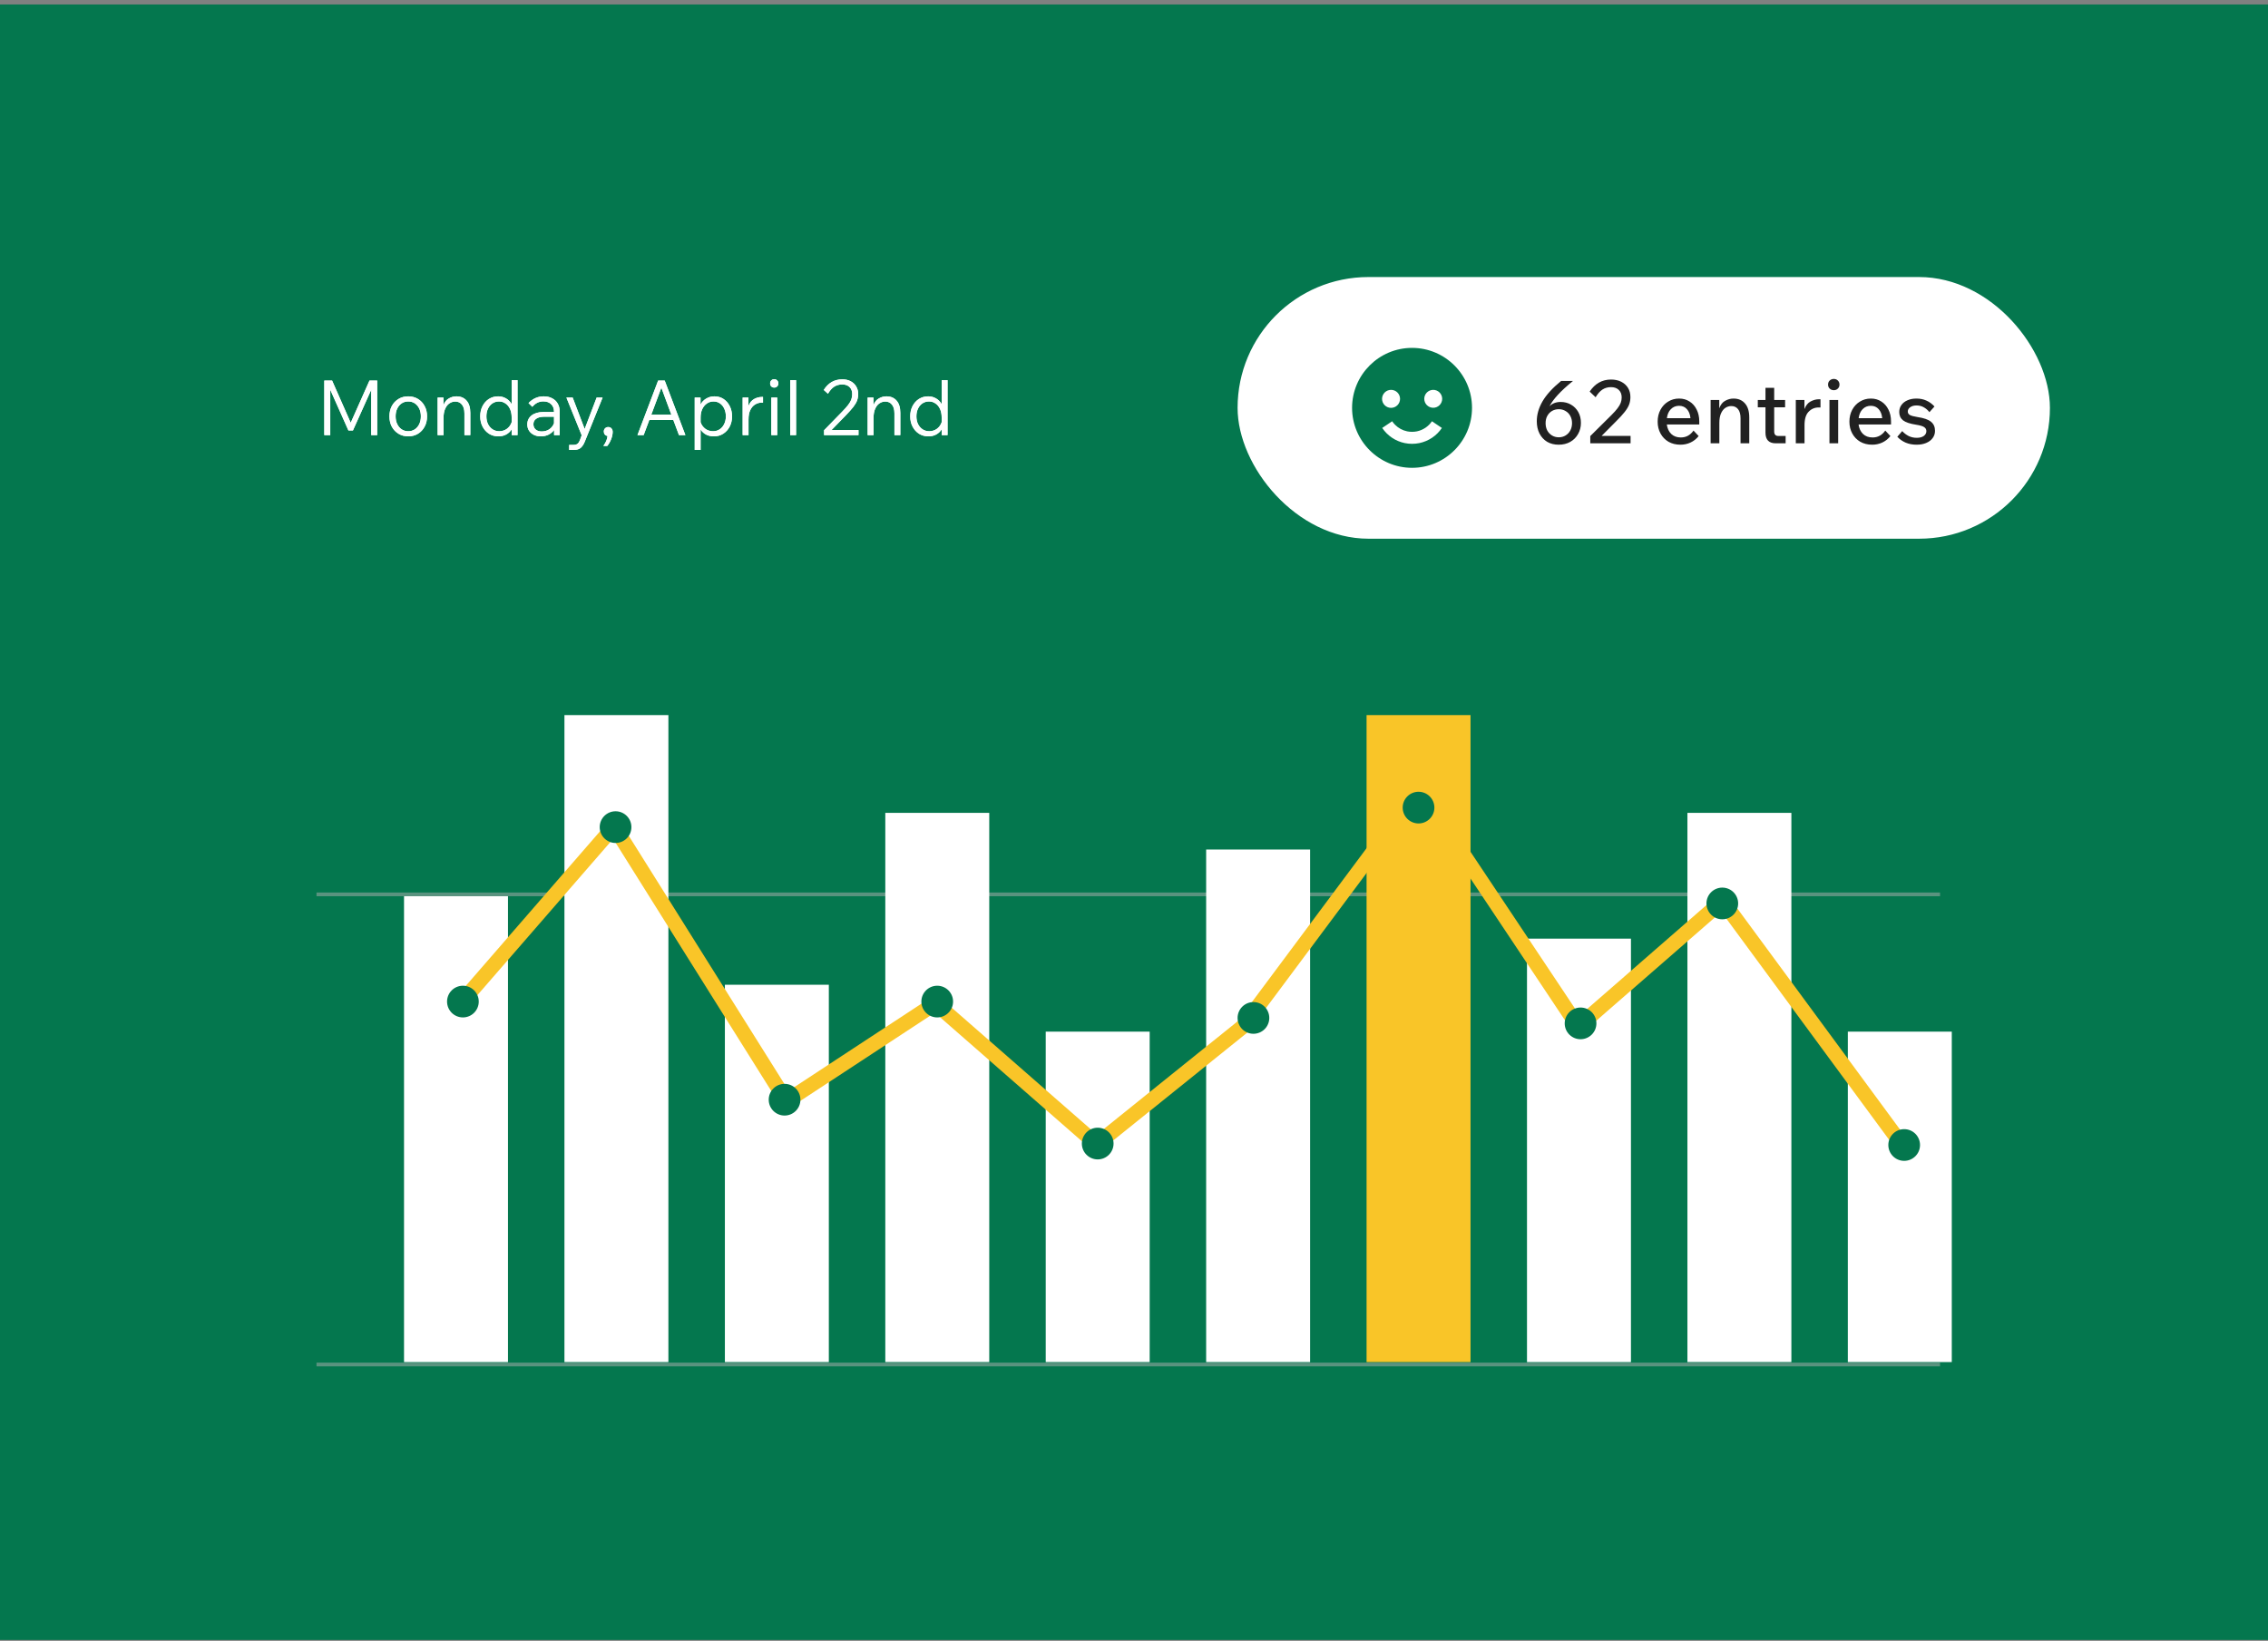 <svg width="416" height="301" viewBox="0 0 416 301" fill="none" xmlns="http://www.w3.org/2000/svg">
<rect x="0" y="0" width="416" height="301" fill="#808080" stroke="none"/>
<g clip-path="url(#clip0_122_9341)">
<rect y="0.818" width="416" height="300" fill="#04774E"/>
<line opacity="0.5" x1="58.053" y1="164.06" x2="355.846" y2="164.06" stroke="#B1B1B1" stroke-width="0.681"/>
<line opacity="0.5" x1="58.053" y1="250.299" x2="355.846" y2="250.299" stroke="#B1B1B1" stroke-width="0.681"/>
<rect x="74.107" y="164.4" width="19.067" height="85.456" fill="white"/>
<rect x="221.234" y="155.833" width="19.067" height="94.019" fill="white"/>
<rect x="103.531" y="131.173" width="19.067" height="118.679" fill="white"/>
<rect x="250.658" y="131.173" width="19.067" height="118.679" fill="#F9C528"/>
<rect x="132.959" y="180.637" width="19.067" height="69.213" fill="white"/>
<rect x="280.084" y="172.18" width="19.067" height="77.676" fill="white"/>
<rect x="162.383" y="149.108" width="19.067" height="100.74" fill="white"/>
<rect x="309.51" y="149.108" width="19.067" height="100.74" fill="white"/>
<rect x="191.809" y="189.239" width="19.067" height="60.612" fill="white"/>
<rect x="338.932" y="189.239" width="19.067" height="60.612" fill="white"/>
<path d="M84.451 184.052L112.641 151.591L144.248 201.991L171.584 184.052L201.15 209.899L227.964 188.324L260.426 144.757L289.47 188.324L315.951 165.259L349.267 210.534" stroke="#F9C528" stroke-width="2.724" stroke-linecap="round"/>
<circle cx="84.907" cy="183.724" r="2.907" fill="#04774E"/>
<circle cx="112.907" cy="151.724" r="2.907" fill="#04774E"/>
<circle cx="143.907" cy="201.724" r="2.907" fill="#04774E"/>
<circle cx="171.907" cy="183.724" r="2.907" fill="#04774E"/>
<circle cx="201.343" cy="209.769" r="2.907" fill="#04774E"/>
<circle cx="229.907" cy="186.724" r="2.907" fill="#04774E"/>
<circle cx="260.19" cy="148.144" r="2.907" fill="#04774E"/>
<circle cx="289.907" cy="187.724" r="2.907" fill="#04774E"/>
<circle cx="315.907" cy="165.724" r="2.907" fill="#04774E"/>
<circle cx="349.267" cy="210.034" r="2.907" fill="#04774E"/>
<rect x="227" y="50.818" width="149" height="48" rx="24" fill="white"/>
<path d="M259 85.814C265.065 85.814 270 80.879 270 74.814C270 68.748 265.065 63.814 259 63.814C252.935 63.814 248 68.748 248 74.814C248 80.879 252.935 85.814 259 85.814ZM262.842 71.514C263.062 71.508 263.28 71.546 263.484 71.627C263.688 71.707 263.875 71.827 264.032 71.98C264.189 72.133 264.313 72.316 264.399 72.518C264.484 72.721 264.528 72.938 264.528 73.157C264.528 73.376 264.484 73.594 264.398 73.796C264.313 73.998 264.188 74.181 264.031 74.334C263.874 74.487 263.687 74.607 263.483 74.687C263.279 74.767 263.061 74.805 262.841 74.799C262.413 74.788 262.006 74.61 261.707 74.303C261.408 73.996 261.241 73.585 261.241 73.156C261.241 72.728 261.409 72.316 261.708 72.009C262.007 71.703 262.414 71.525 262.842 71.514ZM258.111 79.125C258.698 79.242 259.302 79.242 259.889 79.125C260.167 79.067 260.444 78.981 260.714 78.868C260.971 78.758 261.224 78.622 261.461 78.463C261.69 78.307 261.908 78.127 262.111 77.926C262.312 77.725 262.493 77.507 262.649 77.274L264.473 78.503C263.998 79.206 263.394 79.811 262.692 80.286C261.976 80.769 261.173 81.107 260.328 81.281C259.451 81.457 258.549 81.456 257.672 81.279C256.827 81.108 256.024 80.771 255.31 80.286C254.607 79.81 254.002 79.204 253.526 78.502L255.35 77.273C255.508 77.505 255.688 77.724 255.887 77.922C256.494 78.533 257.268 78.951 258.111 79.125ZM255.15 71.514C255.367 71.514 255.581 71.557 255.782 71.64C255.982 71.723 256.164 71.844 256.317 71.998C256.47 72.151 256.592 72.333 256.675 72.533C256.757 72.733 256.8 72.948 256.8 73.165C256.8 73.382 256.757 73.596 256.674 73.796C256.591 73.997 256.469 74.179 256.316 74.332C256.163 74.485 255.981 74.606 255.781 74.689C255.58 74.772 255.366 74.815 255.149 74.815C254.711 74.815 254.291 74.641 253.982 74.331C253.673 74.021 253.499 73.602 253.499 73.164C253.499 72.726 253.673 72.306 253.983 71.997C254.292 71.687 254.712 71.514 255.15 71.514Z" fill="#04774E"/>
<path d="M285.896 81.574C285.096 81.574 284.392 81.398 283.784 81.046C283.187 80.683 282.717 80.176 282.376 79.526C282.045 78.875 281.88 78.123 281.88 77.27C281.88 76.054 282.227 74.843 282.92 73.638C283.624 72.422 284.765 71.168 286.344 69.878H288.52C287.357 70.827 286.435 71.675 285.752 72.422C285.069 73.158 284.552 73.862 284.2 74.534C284.445 74.278 284.739 74.08 285.08 73.942C285.432 73.803 285.827 73.734 286.264 73.734C286.957 73.734 287.581 73.894 288.136 74.214C288.701 74.534 289.149 74.982 289.48 75.558C289.811 76.134 289.976 76.806 289.976 77.574C289.976 78.331 289.8 79.014 289.448 79.622C289.107 80.23 288.627 80.71 288.008 81.062C287.4 81.403 286.696 81.574 285.896 81.574ZM285.912 80.214C286.381 80.214 286.797 80.102 287.16 79.878C287.533 79.654 287.821 79.35 288.024 78.966C288.237 78.571 288.344 78.123 288.344 77.622C288.344 77.12 288.237 76.678 288.024 76.294C287.821 75.91 287.533 75.611 287.16 75.398C286.797 75.174 286.381 75.062 285.912 75.062C285.464 75.062 285.053 75.168 284.68 75.382C284.317 75.595 284.029 75.894 283.816 76.278C283.603 76.651 283.496 77.099 283.496 77.622C283.496 78.123 283.597 78.571 283.8 78.966C284.013 79.35 284.301 79.654 284.664 79.878C285.037 80.102 285.453 80.214 285.912 80.214ZM299.084 81.318H291.692V79.99L295.58 76.134C296.049 75.664 296.417 75.254 296.684 74.902C296.961 74.539 297.158 74.203 297.276 73.894C297.393 73.574 297.452 73.243 297.452 72.902C297.452 72.326 297.276 71.867 296.924 71.526C296.572 71.184 296.092 71.014 295.484 71.014C294.897 71.014 294.374 71.163 293.916 71.462C293.468 71.76 293.052 72.23 292.668 72.87L291.58 71.83C292.561 70.358 293.868 69.622 295.5 69.622C296.214 69.622 296.833 69.755 297.356 70.022C297.889 70.288 298.305 70.662 298.604 71.142C298.902 71.622 299.052 72.187 299.052 72.838C299.052 73.328 298.972 73.787 298.812 74.214C298.652 74.64 298.374 75.099 297.98 75.59C297.596 76.08 297.057 76.667 296.364 77.35L293.772 79.958H299.084V81.318ZM310.626 78.982L311.57 79.99C311.154 80.512 310.658 80.907 310.082 81.174C309.517 81.44 308.898 81.574 308.226 81.574C307.394 81.574 306.663 81.392 306.034 81.03C305.415 80.667 304.93 80.166 304.578 79.526C304.226 78.886 304.05 78.16 304.05 77.35C304.05 76.539 304.221 75.814 304.562 75.174C304.903 74.534 305.373 74.032 305.97 73.67C306.567 73.296 307.239 73.11 307.986 73.11C308.711 73.11 309.351 73.291 309.906 73.654C310.461 74.006 310.893 74.496 311.202 75.126C311.522 75.755 311.682 76.475 311.682 77.286V77.862H305.73C305.826 78.587 306.098 79.168 306.546 79.606C306.994 80.032 307.581 80.246 308.306 80.246C309.266 80.246 310.039 79.824 310.626 78.982ZM307.97 74.438C307.373 74.438 306.871 74.646 306.466 75.062C306.071 75.467 305.831 76.016 305.746 76.71H310.066C310.002 76.006 309.783 75.451 309.41 75.046C309.047 74.64 308.567 74.438 307.97 74.438ZM320.852 81.318H319.252V76.742C319.252 75.984 319.097 75.419 318.788 75.046C318.489 74.672 318.079 74.486 317.556 74.486C317.183 74.486 316.825 74.592 316.484 74.806C316.153 75.019 315.881 75.36 315.668 75.83C315.465 76.288 315.364 76.886 315.364 77.622V81.318H313.764V73.366H315.348V74.902C315.593 74.23 315.961 73.766 316.452 73.51C316.943 73.243 317.444 73.11 317.956 73.11C318.852 73.11 319.556 73.408 320.068 74.006C320.591 74.592 320.852 75.446 320.852 76.566V81.318ZM327.522 81.318H325.714C324.456 81.318 323.826 80.667 323.826 79.366V74.71H322.418V73.366H323.826V71.142H325.426V73.366H327.426V74.71H325.426V79.158C325.426 79.702 325.682 79.974 326.194 79.974H327.522V81.318ZM333.917 73.238V74.742H333.581C332.856 74.742 332.242 75.003 331.741 75.526C331.24 76.038 330.989 76.854 330.989 77.974V81.318H329.389V73.366H330.973V75.046C331.229 74.374 331.608 73.904 332.109 73.638C332.621 73.371 333.128 73.238 333.629 73.238H333.917ZM337.401 70.55C337.401 70.848 337.3 71.094 337.097 71.286C336.905 71.478 336.66 71.574 336.361 71.574C336.062 71.574 335.812 71.478 335.609 71.286C335.406 71.094 335.305 70.848 335.305 70.55C335.305 70.24 335.406 69.99 335.609 69.798C335.812 69.606 336.062 69.51 336.361 69.51C336.66 69.51 336.905 69.606 337.097 69.798C337.3 69.99 337.401 70.24 337.401 70.55ZM337.161 81.318H335.561V73.366H337.161V81.318ZM345.798 78.982L346.742 79.99C346.326 80.512 345.83 80.907 345.254 81.174C344.689 81.44 344.07 81.574 343.398 81.574C342.566 81.574 341.835 81.392 341.206 81.03C340.587 80.667 340.102 80.166 339.75 79.526C339.398 78.886 339.222 78.16 339.222 77.35C339.222 76.539 339.393 75.814 339.734 75.174C340.075 74.534 340.545 74.032 341.142 73.67C341.739 73.296 342.411 73.11 343.158 73.11C343.883 73.11 344.523 73.291 345.078 73.654C345.633 74.006 346.065 74.496 346.374 75.126C346.694 75.755 346.854 76.475 346.854 77.286V77.862H340.902C340.998 78.587 341.27 79.168 341.718 79.606C342.166 80.032 342.753 80.246 343.478 80.246C344.438 80.246 345.211 79.824 345.798 78.982ZM343.142 74.438C342.545 74.438 342.043 74.646 341.638 75.062C341.243 75.467 341.003 76.016 340.918 76.71H345.238C345.174 76.006 344.955 75.451 344.582 75.046C344.219 74.64 343.739 74.438 343.142 74.438ZM348.01 80.118L348.906 79.078C349.247 79.451 349.636 79.75 350.074 79.974C350.522 80.198 351.023 80.31 351.578 80.31C352.111 80.31 352.538 80.198 352.858 79.974C353.178 79.739 353.338 79.44 353.338 79.078C353.338 78.768 353.199 78.523 352.922 78.342C352.644 78.16 352.159 78.016 351.466 77.91C350.346 77.739 349.546 77.472 349.066 77.11C348.596 76.736 348.362 76.23 348.362 75.59C348.362 75.088 348.495 74.656 348.762 74.294C349.028 73.92 349.396 73.632 349.866 73.43C350.346 73.216 350.895 73.11 351.514 73.11C352.207 73.11 352.826 73.238 353.37 73.494C353.914 73.739 354.399 74.096 354.826 74.566L353.898 75.606C353.599 75.222 353.252 74.923 352.858 74.71C352.474 74.486 352.031 74.374 351.53 74.374C351.06 74.374 350.676 74.48 350.378 74.694C350.079 74.896 349.93 75.163 349.93 75.494C349.93 75.76 350.052 75.968 350.298 76.118C350.554 76.267 351.023 76.395 351.706 76.502C352.879 76.672 353.706 76.96 354.186 77.366C354.676 77.76 354.922 78.315 354.922 79.03C354.922 79.531 354.778 79.974 354.49 80.358C354.212 80.742 353.818 81.04 353.306 81.254C352.804 81.467 352.223 81.574 351.562 81.574C350.804 81.574 350.127 81.446 349.53 81.19C348.943 80.934 348.436 80.576 348.01 80.118Z" fill="#212121"/>
<path d="M64.734 78.964H63.908L60.576 71.488V79.818H59.484V69.808H60.912L64.328 77.55L67.772 69.808H69.186V79.818H68.094V71.488L64.734 78.964ZM74.874 80.042C74.211 80.042 73.618 79.883 73.096 79.566C72.573 79.248 72.162 78.814 71.864 78.264C71.575 77.713 71.43 77.083 71.43 76.374C71.43 75.664 71.575 75.034 71.864 74.484C72.162 73.933 72.573 73.499 73.096 73.182C73.618 72.864 74.211 72.706 74.874 72.706C75.546 72.706 76.143 72.864 76.666 73.182C77.189 73.499 77.594 73.933 77.884 74.484C78.183 75.034 78.332 75.664 78.332 76.374C78.332 77.083 78.183 77.713 77.884 78.264C77.594 78.814 77.189 79.248 76.666 79.566C76.143 79.883 75.546 80.042 74.874 80.042ZM74.874 79.104C75.341 79.104 75.746 78.987 76.092 78.754C76.437 78.52 76.708 78.198 76.904 77.788C77.1 77.377 77.198 76.906 77.198 76.374C77.198 75.832 77.1 75.361 76.904 74.96C76.708 74.549 76.437 74.227 76.092 73.994C75.746 73.76 75.341 73.644 74.874 73.644C74.416 73.644 74.015 73.76 73.67 73.994C73.325 74.227 73.054 74.549 72.858 74.96C72.662 75.361 72.564 75.832 72.564 76.374C72.564 76.906 72.662 77.377 72.858 77.788C73.054 78.198 73.325 78.52 73.67 78.754C74.015 78.987 74.416 79.104 74.874 79.104ZM86.264 79.818H85.186V75.856C85.186 75.128 85.032 74.582 84.724 74.218C84.425 73.844 84.019 73.658 83.506 73.658C83.133 73.658 82.783 73.765 82.456 73.98C82.129 74.185 81.863 74.516 81.658 74.974C81.453 75.422 81.35 76.005 81.35 76.724V79.818H80.272V72.93H81.336V74.344C81.56 73.746 81.891 73.326 82.33 73.084C82.769 72.832 83.231 72.706 83.716 72.706C84.509 72.706 85.13 72.967 85.578 73.49C86.035 74.003 86.264 74.75 86.264 75.73V79.818ZM93.864 79.818V78.726C93.631 79.127 93.299 79.449 92.87 79.692C92.441 79.925 91.956 80.042 91.414 80.042C90.77 80.042 90.196 79.883 89.692 79.566C89.198 79.248 88.805 78.814 88.516 78.264C88.227 77.713 88.082 77.083 88.082 76.374C88.082 75.674 88.222 75.048 88.502 74.498C88.791 73.938 89.183 73.499 89.678 73.182C90.182 72.864 90.747 72.706 91.372 72.706C91.913 72.706 92.403 72.836 92.842 73.098C93.281 73.359 93.617 73.709 93.85 74.148V69.738H94.928V79.818H93.864ZM89.216 76.374C89.216 76.906 89.314 77.377 89.51 77.788C89.716 78.198 89.996 78.52 90.35 78.754C90.705 78.987 91.111 79.104 91.568 79.104C92.1 79.104 92.572 78.954 92.982 78.656C93.393 78.348 93.682 77.946 93.85 77.452V76.57C93.85 75.991 93.752 75.482 93.556 75.044C93.36 74.605 93.085 74.264 92.73 74.022C92.385 73.77 91.984 73.644 91.526 73.644C91.078 73.644 90.677 73.76 90.322 73.994C89.977 74.227 89.706 74.549 89.51 74.96C89.314 75.37 89.216 75.842 89.216 76.374ZM99.197 80.042C98.712 80.042 98.282 79.948 97.909 79.762C97.536 79.575 97.242 79.318 97.027 78.992C96.822 78.656 96.719 78.278 96.719 77.858C96.719 77.158 96.985 76.602 97.517 76.192C98.058 75.781 98.782 75.576 99.687 75.576H101.619V75.52C101.619 74.941 101.442 74.484 101.087 74.148C100.742 73.802 100.266 73.63 99.659 73.63C98.866 73.63 98.194 73.961 97.643 74.624L96.943 73.938C97.727 73.116 98.656 72.706 99.729 72.706C100.317 72.706 100.831 72.822 101.269 73.056C101.708 73.28 102.049 73.602 102.291 74.022C102.534 74.432 102.655 74.918 102.655 75.478V79.818H101.633V78.88C101.372 79.234 101.031 79.519 100.611 79.734C100.191 79.939 99.72 80.042 99.197 80.042ZM99.351 79.146C99.892 79.146 100.364 79.01 100.765 78.74C101.167 78.46 101.451 78.091 101.619 77.634V76.444H99.813C99.188 76.444 98.703 76.565 98.357 76.808C98.012 77.041 97.839 77.377 97.839 77.816C97.839 78.217 97.975 78.539 98.245 78.782C98.525 79.024 98.894 79.146 99.351 79.146ZM109.437 72.93H110.529L107.253 81.036C107.067 81.502 106.829 81.866 106.539 82.128C106.259 82.398 105.816 82.534 105.209 82.534H104.397V81.61H105.209C105.527 81.61 105.774 81.535 105.951 81.386C106.129 81.236 106.269 81.017 106.371 80.728L106.693 79.846L103.893 72.93H105.041L107.239 78.698L109.437 72.93ZM111.383 81.806H110.669C111.117 81.19 111.374 80.578 111.439 79.972C111.234 79.944 111.066 79.855 110.935 79.706C110.814 79.556 110.753 79.374 110.753 79.16C110.753 78.926 110.828 78.73 110.977 78.572C111.136 78.413 111.332 78.334 111.565 78.334C111.808 78.334 112.004 78.418 112.153 78.586C112.302 78.754 112.377 78.959 112.377 79.202C112.377 79.631 112.284 80.084 112.097 80.56C111.91 81.045 111.672 81.46 111.383 81.806ZM125.716 79.818H124.54L123.504 77.046H119.094L118.058 79.818H116.924L120.718 69.808H121.922L125.716 79.818ZM119.458 76.066H123.14L121.306 71.11L119.458 76.066ZM128.504 82.534H127.426V72.93H128.49V74.218C128.724 73.76 129.064 73.396 129.512 73.126C129.97 72.846 130.474 72.706 131.024 72.706C131.659 72.706 132.219 72.864 132.704 73.182C133.19 73.499 133.572 73.938 133.852 74.498C134.132 75.048 134.272 75.674 134.272 76.374C134.272 77.083 134.128 77.713 133.838 78.264C133.549 78.814 133.152 79.248 132.648 79.566C132.154 79.883 131.584 80.042 130.94 80.042C130.39 80.042 129.904 79.93 129.484 79.706C129.064 79.472 128.738 79.16 128.504 78.768V82.534ZM128.504 76.57V77.452C128.672 77.946 128.962 78.348 129.372 78.656C129.783 78.954 130.254 79.104 130.786 79.104C131.253 79.104 131.659 78.987 132.004 78.754C132.359 78.52 132.634 78.198 132.83 77.788C133.036 77.377 133.138 76.906 133.138 76.374C133.138 75.842 133.04 75.37 132.844 74.96C132.658 74.549 132.392 74.227 132.046 73.994C131.71 73.76 131.318 73.644 130.87 73.644C130.413 73.644 130.007 73.77 129.652 74.022C129.298 74.264 129.018 74.605 128.812 75.044C128.607 75.482 128.504 75.991 128.504 76.57ZM139.955 72.818V73.854H139.717C139.288 73.854 138.887 73.966 138.513 74.19C138.149 74.404 137.855 74.74 137.631 75.198C137.407 75.646 137.295 76.224 137.295 76.934V79.818H136.217V72.93H137.281V74.47C137.515 73.872 137.86 73.448 138.317 73.196C138.775 72.944 139.246 72.818 139.731 72.818H139.955ZM142.769 70.326C142.769 70.55 142.694 70.736 142.545 70.886C142.405 71.026 142.228 71.096 142.013 71.096C141.798 71.096 141.616 71.026 141.467 70.886C141.327 70.736 141.257 70.55 141.257 70.326C141.257 70.102 141.327 69.92 141.467 69.78C141.616 69.63 141.798 69.556 142.013 69.556C142.228 69.556 142.405 69.63 142.545 69.78C142.694 69.92 142.769 70.102 142.769 70.326ZM142.559 79.818H141.481V72.93H142.559V79.818ZM146.018 79.818H144.94V69.738H146.018V79.818ZM157.466 79.818H151.152V78.922L154.47 75.52C154.936 75.044 155.305 74.628 155.576 74.274C155.846 73.919 156.038 73.588 156.15 73.28C156.262 72.962 156.318 72.636 156.318 72.3C156.318 71.749 156.154 71.315 155.828 70.998C155.501 70.68 155.053 70.522 154.484 70.522C153.924 70.522 153.434 70.657 153.014 70.928C152.594 71.198 152.211 71.632 151.866 72.23L151.096 71.53C151.917 70.232 153.051 69.584 154.498 69.584C155.076 69.584 155.58 69.696 156.01 69.92C156.448 70.144 156.789 70.461 157.032 70.872C157.284 71.273 157.41 71.74 157.41 72.272C157.41 72.682 157.344 73.074 157.214 73.448C157.083 73.812 156.85 74.213 156.514 74.652C156.178 75.081 155.706 75.608 155.1 76.234L152.524 78.88H157.466V79.818ZM165.137 79.818H164.059V75.856C164.059 75.128 163.905 74.582 163.597 74.218C163.298 73.844 162.892 73.658 162.379 73.658C162.006 73.658 161.656 73.765 161.329 73.98C161.002 74.185 160.736 74.516 160.531 74.974C160.326 75.422 160.223 76.005 160.223 76.724V79.818H159.145V72.93H160.209V74.344C160.433 73.746 160.764 73.326 161.203 73.084C161.642 72.832 162.104 72.706 162.589 72.706C163.382 72.706 164.003 72.967 164.451 73.49C164.908 74.003 165.137 74.75 165.137 75.73V79.818ZM172.737 79.818V78.726C172.504 79.127 172.173 79.449 171.743 79.692C171.314 79.925 170.829 80.042 170.287 80.042C169.643 80.042 169.069 79.883 168.565 79.566C168.071 79.248 167.679 78.814 167.389 78.264C167.1 77.713 166.955 77.083 166.955 76.374C166.955 75.674 167.095 75.048 167.375 74.498C167.665 73.938 168.057 73.499 168.551 73.182C169.055 72.864 169.62 72.706 170.245 72.706C170.787 72.706 171.277 72.836 171.715 73.098C172.154 73.359 172.49 73.709 172.723 74.148V69.738H173.801V79.818H172.737ZM168.089 76.374C168.089 76.906 168.187 77.377 168.383 77.788C168.589 78.198 168.869 78.52 169.223 78.754C169.578 78.987 169.984 79.104 170.441 79.104C170.973 79.104 171.445 78.954 171.855 78.656C172.266 78.348 172.555 77.946 172.723 77.452V76.57C172.723 75.991 172.625 75.482 172.429 75.044C172.233 74.605 171.958 74.264 171.603 74.022C171.258 73.77 170.857 73.644 170.399 73.644C169.951 73.644 169.55 73.76 169.195 73.994C168.85 74.227 168.579 74.549 168.383 74.96C168.187 75.37 168.089 75.842 168.089 76.374Z" fill="white"/>
<path d="M64.734 78.964H63.908L60.576 71.488V79.818H59.484V69.808H60.912L64.328 77.55L67.772 69.808H69.186V79.818H68.094V71.488L64.734 78.964ZM74.874 80.042C74.211 80.042 73.618 79.883 73.096 79.566C72.573 79.248 72.162 78.814 71.864 78.264C71.575 77.713 71.43 77.083 71.43 76.374C71.43 75.664 71.575 75.034 71.864 74.484C72.162 73.933 72.573 73.499 73.096 73.182C73.618 72.864 74.211 72.706 74.874 72.706C75.546 72.706 76.143 72.864 76.666 73.182C77.189 73.499 77.594 73.933 77.884 74.484C78.183 75.034 78.332 75.664 78.332 76.374C78.332 77.083 78.183 77.713 77.884 78.264C77.594 78.814 77.189 79.248 76.666 79.566C76.143 79.883 75.546 80.042 74.874 80.042ZM74.874 79.104C75.341 79.104 75.746 78.987 76.092 78.754C76.437 78.52 76.708 78.198 76.904 77.788C77.1 77.377 77.198 76.906 77.198 76.374C77.198 75.832 77.1 75.361 76.904 74.96C76.708 74.549 76.437 74.227 76.092 73.994C75.746 73.76 75.341 73.644 74.874 73.644C74.416 73.644 74.015 73.76 73.67 73.994C73.325 74.227 73.054 74.549 72.858 74.96C72.662 75.361 72.564 75.832 72.564 76.374C72.564 76.906 72.662 77.377 72.858 77.788C73.054 78.198 73.325 78.52 73.67 78.754C74.015 78.987 74.416 79.104 74.874 79.104ZM86.264 79.818H85.186V75.856C85.186 75.128 85.032 74.582 84.724 74.218C84.425 73.844 84.019 73.658 83.506 73.658C83.133 73.658 82.783 73.765 82.456 73.98C82.129 74.185 81.863 74.516 81.658 74.974C81.453 75.422 81.35 76.005 81.35 76.724V79.818H80.272V72.93H81.336V74.344C81.56 73.746 81.891 73.326 82.33 73.084C82.769 72.832 83.231 72.706 83.716 72.706C84.509 72.706 85.13 72.967 85.578 73.49C86.035 74.003 86.264 74.75 86.264 75.73V79.818ZM93.864 79.818V78.726C93.631 79.127 93.299 79.449 92.87 79.692C92.441 79.925 91.956 80.042 91.414 80.042C90.77 80.042 90.196 79.883 89.692 79.566C89.198 79.248 88.805 78.814 88.516 78.264C88.227 77.713 88.082 77.083 88.082 76.374C88.082 75.674 88.222 75.048 88.502 74.498C88.791 73.938 89.183 73.499 89.678 73.182C90.182 72.864 90.747 72.706 91.372 72.706C91.913 72.706 92.403 72.836 92.842 73.098C93.281 73.359 93.617 73.709 93.85 74.148V69.738H94.928V79.818H93.864ZM89.216 76.374C89.216 76.906 89.314 77.377 89.51 77.788C89.716 78.198 89.996 78.52 90.35 78.754C90.705 78.987 91.111 79.104 91.568 79.104C92.1 79.104 92.572 78.954 92.982 78.656C93.393 78.348 93.682 77.946 93.85 77.452V76.57C93.85 75.991 93.752 75.482 93.556 75.044C93.36 74.605 93.085 74.264 92.73 74.022C92.385 73.77 91.984 73.644 91.526 73.644C91.078 73.644 90.677 73.76 90.322 73.994C89.977 74.227 89.706 74.549 89.51 74.96C89.314 75.37 89.216 75.842 89.216 76.374ZM99.197 80.042C98.712 80.042 98.282 79.948 97.909 79.762C97.536 79.575 97.242 79.318 97.027 78.992C96.822 78.656 96.719 78.278 96.719 77.858C96.719 77.158 96.985 76.602 97.517 76.192C98.058 75.781 98.782 75.576 99.687 75.576H101.619V75.52C101.619 74.941 101.442 74.484 101.087 74.148C100.742 73.802 100.266 73.63 99.659 73.63C98.866 73.63 98.194 73.961 97.643 74.624L96.943 73.938C97.727 73.116 98.656 72.706 99.729 72.706C100.317 72.706 100.831 72.822 101.269 73.056C101.708 73.28 102.049 73.602 102.291 74.022C102.534 74.432 102.655 74.918 102.655 75.478V79.818H101.633V78.88C101.372 79.234 101.031 79.519 100.611 79.734C100.191 79.939 99.72 80.042 99.197 80.042ZM99.351 79.146C99.892 79.146 100.364 79.01 100.765 78.74C101.167 78.46 101.451 78.091 101.619 77.634V76.444H99.813C99.188 76.444 98.703 76.565 98.357 76.808C98.012 77.041 97.839 77.377 97.839 77.816C97.839 78.217 97.975 78.539 98.245 78.782C98.525 79.024 98.894 79.146 99.351 79.146ZM109.437 72.93H110.529L107.253 81.036C107.067 81.502 106.829 81.866 106.539 82.128C106.259 82.398 105.816 82.534 105.209 82.534H104.397V81.61H105.209C105.527 81.61 105.774 81.535 105.951 81.386C106.129 81.236 106.269 81.017 106.371 80.728L106.693 79.846L103.893 72.93H105.041L107.239 78.698L109.437 72.93ZM111.383 81.806H110.669C111.117 81.19 111.374 80.578 111.439 79.972C111.234 79.944 111.066 79.855 110.935 79.706C110.814 79.556 110.753 79.374 110.753 79.16C110.753 78.926 110.828 78.73 110.977 78.572C111.136 78.413 111.332 78.334 111.565 78.334C111.808 78.334 112.004 78.418 112.153 78.586C112.302 78.754 112.377 78.959 112.377 79.202C112.377 79.631 112.284 80.084 112.097 80.56C111.91 81.045 111.672 81.46 111.383 81.806ZM125.716 79.818H124.54L123.504 77.046H119.094L118.058 79.818H116.924L120.718 69.808H121.922L125.716 79.818ZM119.458 76.066H123.14L121.306 71.11L119.458 76.066ZM128.504 82.534H127.426V72.93H128.49V74.218C128.724 73.76 129.064 73.396 129.512 73.126C129.97 72.846 130.474 72.706 131.024 72.706C131.659 72.706 132.219 72.864 132.704 73.182C133.19 73.499 133.572 73.938 133.852 74.498C134.132 75.048 134.272 75.674 134.272 76.374C134.272 77.083 134.128 77.713 133.838 78.264C133.549 78.814 133.152 79.248 132.648 79.566C132.154 79.883 131.584 80.042 130.94 80.042C130.39 80.042 129.904 79.93 129.484 79.706C129.064 79.472 128.738 79.16 128.504 78.768V82.534ZM128.504 76.57V77.452C128.672 77.946 128.962 78.348 129.372 78.656C129.783 78.954 130.254 79.104 130.786 79.104C131.253 79.104 131.659 78.987 132.004 78.754C132.359 78.52 132.634 78.198 132.83 77.788C133.036 77.377 133.138 76.906 133.138 76.374C133.138 75.842 133.04 75.37 132.844 74.96C132.658 74.549 132.392 74.227 132.046 73.994C131.71 73.76 131.318 73.644 130.87 73.644C130.413 73.644 130.007 73.77 129.652 74.022C129.298 74.264 129.018 74.605 128.812 75.044C128.607 75.482 128.504 75.991 128.504 76.57ZM139.955 72.818V73.854H139.717C139.288 73.854 138.887 73.966 138.513 74.19C138.149 74.404 137.855 74.74 137.631 75.198C137.407 75.646 137.295 76.224 137.295 76.934V79.818H136.217V72.93H137.281V74.47C137.515 73.872 137.86 73.448 138.317 73.196C138.775 72.944 139.246 72.818 139.731 72.818H139.955ZM142.769 70.326C142.769 70.55 142.694 70.736 142.545 70.886C142.405 71.026 142.228 71.096 142.013 71.096C141.798 71.096 141.616 71.026 141.467 70.886C141.327 70.736 141.257 70.55 141.257 70.326C141.257 70.102 141.327 69.92 141.467 69.78C141.616 69.63 141.798 69.556 142.013 69.556C142.228 69.556 142.405 69.63 142.545 69.78C142.694 69.92 142.769 70.102 142.769 70.326ZM142.559 79.818H141.481V72.93H142.559V79.818ZM146.018 79.818H144.94V69.738H146.018V79.818ZM157.466 79.818H151.152V78.922L154.47 75.52C154.936 75.044 155.305 74.628 155.576 74.274C155.846 73.919 156.038 73.588 156.15 73.28C156.262 72.962 156.318 72.636 156.318 72.3C156.318 71.749 156.154 71.315 155.828 70.998C155.501 70.68 155.053 70.522 154.484 70.522C153.924 70.522 153.434 70.657 153.014 70.928C152.594 71.198 152.211 71.632 151.866 72.23L151.096 71.53C151.917 70.232 153.051 69.584 154.498 69.584C155.076 69.584 155.58 69.696 156.01 69.92C156.448 70.144 156.789 70.461 157.032 70.872C157.284 71.273 157.41 71.74 157.41 72.272C157.41 72.682 157.344 73.074 157.214 73.448C157.083 73.812 156.85 74.213 156.514 74.652C156.178 75.081 155.706 75.608 155.1 76.234L152.524 78.88H157.466V79.818ZM165.137 79.818H164.059V75.856C164.059 75.128 163.905 74.582 163.597 74.218C163.298 73.844 162.892 73.658 162.379 73.658C162.006 73.658 161.656 73.765 161.329 73.98C161.002 74.185 160.736 74.516 160.531 74.974C160.326 75.422 160.223 76.005 160.223 76.724V79.818H159.145V72.93H160.209V74.344C160.433 73.746 160.764 73.326 161.203 73.084C161.642 72.832 162.104 72.706 162.589 72.706C163.382 72.706 164.003 72.967 164.451 73.49C164.908 74.003 165.137 74.75 165.137 75.73V79.818ZM172.737 79.818V78.726C172.504 79.127 172.173 79.449 171.743 79.692C171.314 79.925 170.829 80.042 170.287 80.042C169.643 80.042 169.069 79.883 168.565 79.566C168.071 79.248 167.679 78.814 167.389 78.264C167.1 77.713 166.955 77.083 166.955 76.374C166.955 75.674 167.095 75.048 167.375 74.498C167.665 73.938 168.057 73.499 168.551 73.182C169.055 72.864 169.62 72.706 170.245 72.706C170.787 72.706 171.277 72.836 171.715 73.098C172.154 73.359 172.49 73.709 172.723 74.148V69.738H173.801V79.818H172.737ZM168.089 76.374C168.089 76.906 168.187 77.377 168.383 77.788C168.589 78.198 168.869 78.52 169.223 78.754C169.578 78.987 169.984 79.104 170.441 79.104C170.973 79.104 171.445 78.954 171.855 78.656C172.266 78.348 172.555 77.946 172.723 77.452V76.57C172.723 75.991 172.625 75.482 172.429 75.044C172.233 74.605 171.958 74.264 171.603 74.022C171.258 73.77 170.857 73.644 170.399 73.644C169.951 73.644 169.55 73.76 169.195 73.994C168.85 74.227 168.579 74.549 168.383 74.96C168.187 75.37 168.089 75.842 168.089 76.374Z" fill="white"/>
</g>
<defs>
<clipPath id="clip0_122_9341">
<rect width="416" height="300" fill="white" transform="translate(0 0.818)"/>
</clipPath>
</defs>
</svg>
